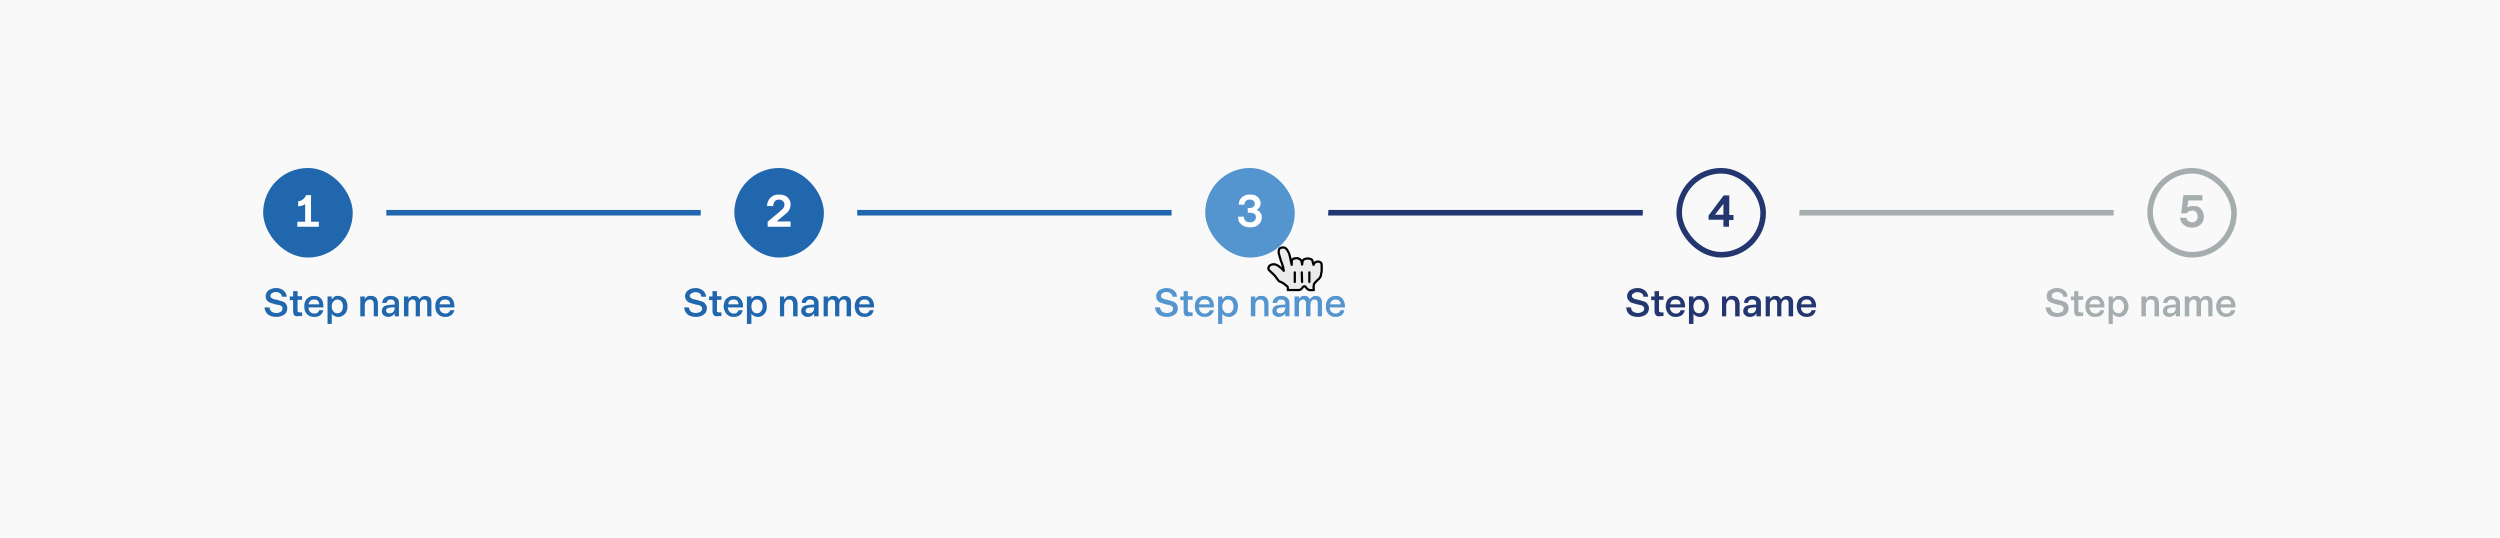 <svg xmlns="http://www.w3.org/2000/svg" width="893" height="192" fill="none"><path fill="#F9F9F9" d="M0 0h893v192H0z"/><rect width="32" height="32" x="94" y="60" fill="#2167AE" rx="16"/><path fill="#fff" d="M106.2 81v-1.8h2.8v-6.3a4.4 4.4 0 0 1-1.2.6l-1.3.2v-1.8a3.1 3.1 0 0 0 1.7-.7 3 3 0 0 0 1.1-1.5h1.8v9.5h2.8V81h-7.7Z"/><path fill="#2167AE" d="M98.7 113.2c-1.2 0-2.2-.3-3-.9a3.5 3.5 0 0 1-1.2-2.5h1.8c0 .6.3 1.1.7 1.5.4.3 1 .5 1.7.5s1.2-.2 1.6-.4c.4-.3.6-.7.6-1.2 0-.3 0-.5-.2-.7a2 2 0 0 0-.8-.5l-1.6-.3-1.9-.6c-.4-.2-.8-.5-1.1-.9-.3-.3-.4-.8-.4-1.4 0-.6.2-1.1.5-1.5.3-.5.7-.8 1.3-1 .6-.3 1.2-.4 2-.4a4 4 0 0 1 2.6.9 3 3 0 0 1 1.1 2.2h-1.7c0-.6-.3-1-.7-1.2-.3-.3-.8-.5-1.4-.5-.6 0-1 .2-1.5.4-.3.3-.5.6-.5 1 0 .2 0 .5.2.6l.8.5 1.4.3 2 .6c.5.2 1 .5 1.2 1 .3.3.4.8.4 1.4s-.1 1.2-.5 1.7c-.3.4-.8.8-1.4 1a5 5 0 0 1-2 .4Zm7.9-.2c-.7 0-1.2-.1-1.5-.4-.2-.4-.4-.8-.4-1.4v-4h-1.2v-1.3h1.2V104h1.6v1.8h1.6v1.3h-1.6v4l.1.3.5.2h1v1.3h-1.3Zm5.7.2c-.7 0-1.4-.1-2-.5a3.3 3.3 0 0 1-1.2-1.3c-.3-.6-.4-1.2-.4-2 0-.7.1-1.3.4-1.9.3-.6.7-1 1.2-1.3.6-.4 1.2-.5 2-.5 1 0 1.8.3 2.4 1 .6.7.8 1.6.8 2.7v.4h-5.3c0 .7.3 1.3.6 1.6.4.4.9.6 1.5.6.5 0 .8-.1 1.1-.3.3-.2.5-.5.6-.9h1.5c-.2.8-.6 1.4-1.1 1.8-.6.4-1.3.6-2.1.6Zm1.7-4.5c0-.5-.2-1-.5-1.3-.3-.3-.7-.4-1.2-.4a2 2 0 0 0-1.4.4c-.3.3-.6.8-.7 1.3h3.8Zm3 7v-9.8h1.5v1l1-1a2.8 2.8 0 0 1 1.3-.2 3 3 0 0 1 1.7.5c.5.3 1 .7 1.2 1.3.3.6.4 1.2.4 2s-.1 1.3-.4 1.9a3.2 3.2 0 0 1-1.2 1.3 3 3 0 0 1-1.7.5 2.8 2.8 0 0 1-1.3-.3 2.9 2.9 0 0 1-1-.8v3.6H117Zm3.5-3.8c.6 0 1.1-.2 1.5-.7.3-.4.5-1 .5-1.7 0-.8-.2-1.4-.5-1.8-.4-.5-.9-.7-1.5-.7s-1 .2-1.4.7c-.4.4-.6 1-.6 1.8 0 .7.2 1.3.6 1.7.3.5.8.7 1.4.7Zm8.2 1.1v-7.1h1.6v1c.2-.4.5-.7.9-1a2.6 2.6 0 0 1 1.3-.2c.8 0 1.4.2 1.9.7.4.6.6 1.3.6 2.2v4.4h-1.5v-4.3c0-.5-.1-1-.4-1.3-.2-.3-.6-.4-1-.4-.6 0-1 .2-1.3.6-.4.4-.5 1-.5 1.6v3.8h-1.6Zm10.1.2c-.7 0-1.3-.2-1.8-.6-.4-.4-.6-.8-.6-1.4 0-1 .4-1.6 1.2-2 .8-.2 2-.4 3.4-.4v-.6c0-.3-.1-.6-.4-.9-.2-.2-.6-.3-1-.3-.5 0-.8 0-1 .3a1.3 1.3 0 0 0-.5.9h-1.6c.1-.8.4-1.4 1-1.9.5-.4 1.2-.6 2-.6 1 0 1.7.2 2.2.7.6.4.8 1 .8 1.8v4.8H141v-1.1a2.5 2.5 0 0 1-.9.9c-.4.2-.8.4-1.3.4Zm.4-1.3c.5 0 1-.2 1.3-.5.3-.4.5-.9.5-1.5v-.1a8 8 0 0 0-2.3.2c-.5.2-.8.5-.8 1 0 .3.2.5.4.7.2.2.5.2.9.2Zm5.1 1.1v-7.1h1.6v.9a2.3 2.3 0 0 1 .8-.8 2.1 2.1 0 0 1 1-.3c.6 0 1 0 1.4.3.3.2.6.5.7 1a2.3 2.3 0 0 1 .9-1c.3-.2.8-.3 1.2-.3.7 0 1.3.2 1.7.6.4.4.5 1 .5 1.8v4.9h-1.5v-4.6c0-1-.4-1.4-1.2-1.4-.4 0-.8.2-1 .5-.3.3-.4.8-.4 1.4v4.1h-1.5v-4.6c0-1-.4-1.4-1.2-1.4a1.3 1.3 0 0 0-1 .5c-.3.3-.4.8-.4 1.4v4.1h-1.6Zm14.8.2c-.8 0-1.4-.1-2-.5a3.3 3.3 0 0 1-1.2-1.3c-.3-.6-.4-1.2-.4-2 0-.7.1-1.3.4-1.9.3-.6.7-1 1.2-1.3.6-.4 1.2-.5 2-.5 1 0 1.8.3 2.4 1 .5.7.8 1.6.8 2.7v.4H157c0 .7.2 1.3.6 1.6.4.4.9.6 1.5.6.4 0 .8-.1 1-.3.4-.2.6-.5.7-.9h1.5c-.2.8-.6 1.4-1.2 1.8-.5.4-1.2.6-2 .6Zm1.7-4.5c0-.5-.2-1-.5-1.3-.3-.3-.8-.4-1.3-.4a2 2 0 0 0-1.3.4c-.4.3-.6.8-.7 1.3h3.8ZM138 75h112.3v2H138z"/><rect width="32" height="32" x="262.3" y="60" fill="#2167AE" rx="16"/><path fill="#fff" d="M274.2 81v-1.8l4.3-3.6 1.3-1.2c.2-.4.4-.8.4-1.3s-.2-1-.6-1.3a2 2 0 0 0-1.3-.5c-.8 0-1.3.3-1.6.7-.3.4-.5 1-.5 1.6H274c0-.7.2-1.4.5-2a3.6 3.6 0 0 1 1.4-1.5c.6-.4 1.4-.6 2.3-.6.8 0 1.5.1 2.2.4a3.4 3.4 0 0 1 2 3.1 4 4 0 0 1-.4 1.8 4.2 4.2 0 0 1-.9 1.2l-1.3 1.1-2.4 2h5V81h-8.2Z"/><path fill="#2167AE" d="M248.6 113.2c-1.3 0-2.3-.3-3-.9a3.5 3.5 0 0 1-1.2-2.5h1.7c0 .6.3 1.1.7 1.5.5.3 1 .5 1.8.5.6 0 1.1-.2 1.5-.4.5-.3.7-.7.7-1.2 0-.3-.1-.5-.3-.7a2 2 0 0 0-.8-.5l-1.5-.3-2-.6c-.4-.2-.8-.5-1-.9-.3-.3-.5-.8-.5-1.4 0-.6.2-1.1.5-1.5.3-.5.8-.8 1.3-1 .6-.3 1.3-.4 2-.4a4 4 0 0 1 2.6.9 3 3 0 0 1 1.1 2.2h-1.7c0-.6-.2-1-.6-1.2a2.6 2.6 0 0 0-2.9 0c-.4.2-.6.5-.6.9 0 .2.1.5.3.6.1.2.4.3.7.5l1.4.3 2 .6c.5.2 1 .5 1.2 1 .3.3.5.8.5 1.4s-.2 1.2-.5 1.7c-.4.4-.8.8-1.4 1a5 5 0 0 1-2 .4Zm7.8-.2c-.6 0-1.1-.1-1.4-.4-.3-.4-.5-.8-.5-1.4v-4h-1.2v-1.3h1.2V104h1.6v1.8h1.6v1.3h-1.6v4l.1.3.5.2h1v1.3h-1.3Zm5.7.2c-.7 0-1.4-.1-1.9-.5a3.3 3.3 0 0 1-1.2-1.3c-.3-.6-.5-1.2-.5-2 0-.7.2-1.3.4-1.9.3-.6.7-1 1.3-1.3.5-.4 1.2-.5 1.9-.5 1 0 1.8.3 2.4 1 .6.7.9 1.6.9 2.7v.4H260c0 .7.3 1.3.7 1.6.3.4.8.6 1.4.6.5 0 .8-.1 1.1-.3.3-.2.5-.5.6-.9h1.5c-.2.8-.5 1.4-1.1 1.8-.6.4-1.3.6-2 .6Zm1.7-4.5c0-.5-.2-1-.5-1.3-.3-.3-.7-.4-1.2-.4a2 2 0 0 0-1.4.4c-.3.3-.5.8-.6 1.3h3.7Zm3 7v-9.8h1.6v1c.2-.4.6-.7 1-1a2.8 2.8 0 0 1 1.3-.2 3 3 0 0 1 1.7.5c.5.3.8.7 1.1 1.3.3.6.4 1.2.4 2s-.1 1.3-.4 1.9a3.2 3.2 0 0 1-1.1 1.3 3 3 0 0 1-1.7.5 2.8 2.8 0 0 1-1.3-.3 2.9 2.9 0 0 1-1-.8v3.6h-1.6Zm3.5-3.8c.7 0 1.2-.2 1.5-.7.4-.4.6-1 .6-1.7 0-.8-.2-1.4-.6-1.8-.3-.5-.8-.7-1.5-.7-.6 0-1 .2-1.4.7-.3.4-.5 1-.5 1.8 0 .7.2 1.3.5 1.7.4.5.9.7 1.4.7Zm8.3 1.1v-7.1h1.5v1l1-1a2.6 2.6 0 0 1 1.2-.2c.8 0 1.4.2 1.9.7.4.6.7 1.3.7 2.2v4.4h-1.6v-4.3c0-.5-.1-1-.4-1.3-.2-.3-.6-.4-1-.4-.6 0-1 .2-1.3.6-.3.4-.5 1-.5 1.6v3.8h-1.5Zm10 .2c-.7 0-1.3-.2-1.7-.6-.5-.4-.7-.8-.7-1.4 0-1 .4-1.6 1.3-2 .8-.2 1.9-.4 3.3-.4v-.6c0-.3-.1-.6-.4-.9-.2-.2-.6-.3-1-.3-.5 0-.8 0-1 .3a1.3 1.3 0 0 0-.5.9h-1.5c0-.8.3-1.4.9-1.9.6-.4 1.3-.6 2.1-.6 1 0 1.6.2 2.2.7.5.4.8 1 .8 1.8v4.8h-1.6v-1.1a2.5 2.5 0 0 1-.9.9c-.3.2-.8.4-1.3.4Zm.4-1.3c.6 0 1-.2 1.3-.5.4-.4.5-.9.5-1.5v-.1a8 8 0 0 0-2.2.2c-.6.2-.8.5-.8 1 0 .3 0 .5.3.7.2.2.6.2 1 .2Zm5.2 1.1v-7.1h1.5v.9a2.4 2.4 0 0 1 .8-.8 2.1 2.1 0 0 1 1.1-.3c.5 0 1 0 1.3.3.3.2.6.5.8 1a2.3 2.3 0 0 1 2-1.3c.8 0 1.3.2 1.7.6.4.4.6 1 .6 1.8v4.9h-1.6v-4.6c0-1-.4-1.4-1.2-1.4-.4 0-.7.2-1 .5-.2.3-.4.8-.4 1.4v4.1h-1.5v-4.6c0-1-.4-1.4-1.2-1.4-.4 0-.7.2-1 .5-.3.3-.4.8-.4 1.4v4.1h-1.5Zm14.7.2c-.7 0-1.4-.1-2-.5a3.3 3.3 0 0 1-1.2-1.3c-.2-.6-.4-1.2-.4-2 0-.7.2-1.3.4-1.9.3-.6.7-1 1.3-1.3.5-.4 1.1-.5 1.9-.5 1 0 1.8.3 2.4 1 .6.7.9 1.6.9 2.7v.4h-5.4c0 .7.3 1.3.6 1.6.4.4 1 .6 1.5.6s.8-.1 1.1-.3c.3-.2.5-.5.6-.9h1.5c-.2.8-.6 1.4-1.1 1.8-.6.4-1.3.6-2.1.6Zm1.7-4.5c0-.5-.2-1-.5-1.3-.3-.3-.7-.4-1.2-.4a2 2 0 0 0-1.4.4c-.3.3-.5.8-.6 1.3h3.7ZM306.2 75h112.3v2H306.2z"/><rect width="32" height="32" x="430.5" y="60" fill="#5495CF" rx="16"/><path fill="#fff" d="M446.5 81.2a5 5 0 0 1-2.3-.5c-.6-.3-1.1-.8-1.5-1.3a3.8 3.8 0 0 1-.4-2h2c0 .6.2 1.1.6 1.5.3.3.9.5 1.5.5.7 0 1.2-.1 1.6-.5.4-.3.6-.7.6-1.3s-.2-1-.6-1.2c-.4-.3-.9-.4-1.6-.4h-.7v-1.7h.7c.6 0 1-.2 1.3-.4.4-.3.5-.7.5-1.1 0-.5-.1-.8-.5-1.1a2 2 0 0 0-1.3-.4c-.6 0-1 .2-1.4.5a2 2 0 0 0-.5 1.3h-2c0-1.1.4-2 1.1-2.6a4 4 0 0 1 3-1c.7 0 1.4.1 2 .4.5.3 1 .7 1.2 1.1.3.5.5 1 .5 1.6 0 1-.5 1.8-1.4 2.4 1.2.5 1.8 1.4 1.8 2.6 0 .7-.2 1.4-.5 1.9-.4.5-.9 1-1.5 1.3a5 5 0 0 1-2.2.4Z"/><path fill="#5495CF" d="M416.8 113.2c-1.2 0-2.2-.3-3-.9a3.5 3.5 0 0 1-1.2-2.5h1.8c0 .6.3 1.1.7 1.5.4.3 1 .5 1.7.5s1.2-.2 1.6-.4c.4-.3.6-.7.6-1.2 0-.3 0-.5-.3-.7a2 2 0 0 0-.8-.5l-1.5-.3-1.9-.6c-.5-.2-.8-.5-1.1-.9-.3-.3-.4-.8-.4-1.4 0-.6.1-1.1.5-1.5.3-.5.7-.8 1.3-1 .6-.3 1.2-.4 2-.4a4 4 0 0 1 2.6.9 3 3 0 0 1 1 2.2h-1.6c0-.6-.3-1-.7-1.2-.3-.3-.8-.5-1.4-.5-.6 0-1.1.2-1.5.4-.3.3-.5.6-.5 1 0 .2 0 .5.2.6l.8.5 1.4.3 2 .6c.5.2.9.5 1.2 1 .3.3.4.8.4 1.4s-.1 1.2-.5 1.7c-.3.4-.8.8-1.4 1a5 5 0 0 1-2 .4Zm7.9-.2c-.7 0-1.2-.1-1.5-.4-.3-.4-.4-.8-.4-1.4v-4h-1.2v-1.3h1.2V104h1.5v1.8h1.7v1.3h-1.7v4l.2.3.5.2h1v1.3h-1.3Zm5.7.2c-.8 0-1.4-.1-2-.5a3.3 3.3 0 0 1-1.2-1.3c-.3-.6-.4-1.2-.4-2 0-.7.1-1.3.4-1.9.3-.6.7-1 1.2-1.3.6-.4 1.2-.5 2-.5 1 0 1.8.3 2.4 1 .5.7.8 1.6.8 2.7v.4h-5.3c0 .7.2 1.3.6 1.6.4.4.9.6 1.5.6.4 0 .8-.1 1-.3.4-.2.6-.5.7-.9h1.5c-.2.8-.6 1.4-1.2 1.8-.5.4-1.2.6-2 .6Zm1.7-4.5c0-.5-.2-1-.5-1.3-.3-.3-.8-.4-1.3-.4a2 2 0 0 0-1.3.4c-.4.3-.6.8-.7 1.3h3.8Zm3 7v-9.8h1.5v1l1-1a2.8 2.8 0 0 1 1.3-.2 3 3 0 0 1 1.7.5c.5.3.9.7 1.2 1.3.2.6.4 1.2.4 2s-.2 1.3-.4 1.9a3.2 3.2 0 0 1-1.2 1.3 3 3 0 0 1-1.7.5 2.8 2.8 0 0 1-1.3-.3 2.9 2.9 0 0 1-1-.8v3.6h-1.5Zm3.5-3.8c.6 0 1.1-.2 1.5-.7.3-.4.5-1 .5-1.7 0-.8-.2-1.4-.5-1.8-.4-.5-.9-.7-1.5-.7s-1 .2-1.4.7c-.4.4-.6 1-.6 1.8 0 .7.2 1.3.6 1.7.3.5.8.7 1.4.7Zm8.2 1.1v-7.1h1.6v1c.2-.4.5-.7.9-1a2.6 2.6 0 0 1 1.3-.2c.8 0 1.4.2 1.8.7.5.6.7 1.3.7 2.2v4.4h-1.5v-4.3c0-.5-.2-1-.4-1.3-.3-.3-.6-.4-1.1-.4-.5 0-1 .2-1.3.6-.3.4-.4 1-.4 1.6v3.8h-1.6Zm10 .2c-.7 0-1.2-.2-1.7-.6-.4-.4-.6-.8-.6-1.4 0-1 .4-1.6 1.2-2 .8-.2 2-.4 3.4-.4v-.6c0-.3-.1-.6-.4-.9-.3-.2-.6-.3-1-.3-.5 0-.9 0-1.1.3a1.3 1.3 0 0 0-.4.9h-1.6c0-.8.4-1.4 1-1.9.5-.4 1.2-.6 2-.6 1 0 1.7.2 2.2.7.5.4.8 1 .8 1.8v4.8h-1.5v-1.1a2.5 2.5 0 0 1-.9.9c-.4.2-.8.4-1.3.4Zm.5-1.3c.5 0 1-.2 1.3-.5.3-.4.5-.9.5-1.5v-.1a8 8 0 0 0-2.3.2c-.5.2-.8.5-.8 1 0 .3.1.5.4.7.2.2.5.2.9.2Zm5.1 1.1v-7.1h1.6v.9a2.4 2.4 0 0 1 .7-.8 2.1 2.1 0 0 1 1.1-.3c.6 0 1 0 1.3.3.4.2.6.5.8 1a2.3 2.3 0 0 1 2.1-1.3c.7 0 1.3.2 1.6.6.4.4.6 1 .6 1.8v4.9h-1.5v-4.6c0-1-.4-1.4-1.2-1.4-.4 0-.8.2-1 .5-.3.3-.4.8-.4 1.4v4.1h-1.6v-4.6c0-1-.4-1.4-1.1-1.4-.4 0-.8.2-1 .5-.3.3-.4.8-.4 1.4v4.1h-1.6Zm14.7.2c-.7 0-1.3-.1-1.9-.5a3.3 3.3 0 0 1-1.2-1.3c-.3-.6-.4-1.2-.4-2 0-.7.1-1.3.4-1.9.3-.6.7-1 1.2-1.3.6-.4 1.2-.5 2-.5 1 0 1.8.3 2.3 1a4.3 4.3 0 0 1 .9 3.1H475c0 .7.2 1.3.6 1.6.4.4.9.6 1.5.6.4 0 .8-.1 1-.3.4-.2.6-.5.7-.9h1.4c-.1.8-.5 1.4-1 1.8-.7.4-1.3.6-2.2.6Zm1.8-4.5c0-.5-.2-1-.6-1.3-.3-.3-.7-.4-1.2-.4a2 2 0 0 0-1.3.4c-.4.3-.6.8-.7 1.3h3.8Z"/><path fill="#23366F" d="M474.5 75h112.3v2H474.4zm143.1 6h-2v-2.5h-5.3V77l5.4-7.2h2v7h1.5v1.8h-1.6V81Zm-2-8.2-3 3.9h3v-3.9Z"/><rect width="30" height="30" x="599.8" y="61" stroke="#23366F" stroke-width="2" rx="15"/><path fill="#23366F" d="M585 113.2c-1.2 0-2.2-.3-3-.9a3.5 3.5 0 0 1-1.1-2.5h1.7c0 .6.3 1.1.7 1.5.5.3 1 .5 1.8.5.6 0 1.1-.2 1.5-.4.5-.3.7-.7.7-1.2 0-.3-.1-.5-.3-.7a2 2 0 0 0-.8-.5l-1.5-.3-2-.6c-.4-.2-.8-.5-1-.9-.3-.3-.5-.8-.5-1.4 0-.6.2-1.1.5-1.5.3-.5.8-.8 1.3-1 .6-.3 1.3-.4 2-.4a4 4 0 0 1 2.6.9 3 3 0 0 1 1.1 2.2H587c0-.6-.2-1-.6-1.2a2.6 2.6 0 0 0-2.9 0c-.4.2-.6.5-.6.9 0 .2.1.5.3.6.1.2.4.3.7.5l1.4.3 2 .6c.5.2 1 .5 1.2 1 .3.3.5.8.5 1.4s-.2 1.2-.5 1.7c-.4.4-.8.8-1.4 1a5 5 0 0 1-2 .4Zm8-.2c-.7 0-1.2-.1-1.5-.4-.3-.4-.5-.8-.5-1.4v-4h-1.2v-1.3h1.2V104h1.6v1.8h1.6v1.3h-1.6v4l.1.3.5.2h1v1.3H593Zm5.6.2c-.7 0-1.4-.1-1.9-.5a3.3 3.3 0 0 1-1.2-1.3c-.3-.6-.5-1.2-.5-2 0-.7.2-1.3.4-1.9.3-.6.7-1 1.3-1.3.5-.4 1.2-.5 1.9-.5 1 0 1.8.3 2.4 1 .6.7.9 1.6.9 2.7v.4h-5.4c0 .7.3 1.3.7 1.6.3.4.8.6 1.4.6.5 0 .9-.1 1.1-.3.3-.2.5-.5.6-.9h1.5c-.2.8-.5 1.4-1.1 1.8-.6.4-1.3.6-2 .6Zm1.7-4.5c0-.5-.2-1-.5-1.3-.3-.3-.7-.4-1.2-.4a2 2 0 0 0-1.4.4c-.3.3-.5.8-.6 1.3h3.7Zm3 7v-9.8h1.6v1c.2-.4.6-.7 1-1a2.8 2.8 0 0 1 1.3-.2 3 3 0 0 1 1.7.5c.5.3.8.7 1.1 1.3.3.6.4 1.2.4 2s-.1 1.3-.4 1.9a3.2 3.2 0 0 1-1.1 1.3 3 3 0 0 1-1.7.5 2.8 2.8 0 0 1-1.3-.3 2.9 2.9 0 0 1-1-.8v3.6h-1.6Zm3.6-3.8c.6 0 1-.2 1.4-.7.4-.4.6-1 .6-1.7 0-.8-.2-1.4-.6-1.8-.3-.5-.8-.7-1.4-.7-.7 0-1.1.2-1.5.7-.3.4-.5 1-.5 1.8 0 .7.2 1.3.5 1.7.4.5.9.7 1.5.7Zm8.2 1.1v-7.1h1.5v1l1-1a2.6 2.6 0 0 1 1.2-.2c.8 0 1.4.2 1.9.7.4.6.7 1.3.7 2.2v4.4h-1.6v-4.3c0-.5-.1-1-.4-1.3-.2-.3-.6-.4-1-.4-.6 0-1 .2-1.3.6-.3.4-.5 1-.5 1.6v3.8h-1.5Zm10 .2c-.7 0-1.3-.2-1.7-.6-.5-.4-.7-.8-.7-1.4 0-1 .4-1.6 1.3-2 .8-.2 1.9-.4 3.3-.4v-.6c0-.3-.1-.6-.4-.9-.2-.2-.6-.3-1-.3-.5 0-.8 0-1 .3a1.3 1.3 0 0 0-.5.9H623c0-.8.3-1.4.9-1.9.6-.4 1.3-.6 2.1-.6 1 0 1.6.2 2.2.7.5.4.8 1 .8 1.8v4.8h-1.6v-1.1a2.5 2.5 0 0 1-.8.9c-.4.2-.9.4-1.4.4Zm.4-1.3c.6 0 1-.2 1.3-.5.4-.4.5-.9.5-1.5v-.1a8 8 0 0 0-2.2.2c-.6.2-.8.5-.8 1 0 .3 0 .5.3.7.2.2.6.2 1 .2Zm5.2 1.1v-7.1h1.5v.9a2.4 2.4 0 0 1 .8-.8 2.1 2.1 0 0 1 1.1-.3c.5 0 1 0 1.3.3.3.2.6.5.8 1a2.3 2.3 0 0 1 2-1.3c.8 0 1.3.2 1.7.6.4.4.6 1 .6 1.8v4.9h-1.6v-4.6c0-1-.4-1.4-1.1-1.4-.5 0-.8.2-1 .5-.3.3-.5.8-.5 1.4v4.1h-1.5v-4.6c0-1-.4-1.4-1.2-1.4-.4 0-.7.2-1 .5-.3.3-.4.8-.4 1.4v4.1h-1.5Zm14.7.2c-.7 0-1.4-.1-2-.5a3.3 3.3 0 0 1-1.2-1.3c-.2-.6-.4-1.2-.4-2 0-.7.2-1.3.4-1.9.3-.6.7-1 1.3-1.3.5-.4 1.1-.5 1.9-.5 1 0 1.8.3 2.4 1 .6.7.9 1.6.9 2.7v.4h-5.4c0 .7.3 1.3.6 1.6.4.4 1 .6 1.5.6s.8-.1 1.1-.3c.3-.2.5-.5.6-.9h1.5c-.2.8-.6 1.4-1.1 1.8-.6.4-1.3.6-2.1.6Zm1.7-4.5c0-.5-.2-1-.5-1.3-.3-.3-.7-.4-1.2-.4a2 2 0 0 0-1.4.4c-.3.3-.5.8-.6 1.3h3.7Z"/><path fill="#A6ADAF" d="M642.8 75H755v2H642.7zM783 81.3c-.8 0-1.6-.2-2.2-.5-.6-.3-1.1-.8-1.5-1.3a3.6 3.6 0 0 1-.6-1.7h2.3c0 .5.3.8.6 1.1.4.3.8.5 1.4.5a2 2 0 0 0 1.5-.6c.4-.4.5-.9.5-1.5a2 2 0 0 0-.5-1.5 2 2 0 0 0-1.5-.6l-1.2.3a3 3 0 0 0-.7.7h-2l.8-6.5h6.8v1.9h-5l-.4 2.5a4 4 0 0 1 2.2-.5c.8 0 1.4.1 2 .4.5.3.9.8 1.2 1.4.3.5.5 1.2.5 2a4 4 0 0 1-.5 2 3.6 3.6 0 0 1-1.5 1.4c-.6.3-1.4.5-2.2.5Z"/><rect width="30" height="30" x="768" y="61" stroke="#A6ADAF" stroke-width="2" rx="15"/><path fill="#A6ADAF" d="M734.9 113.2c-1.3 0-2.3-.3-3-.9a3.5 3.5 0 0 1-1.2-2.5h1.8c0 .6.3 1.1.7 1.5.4.3 1 .5 1.7.5.6 0 1.2-.2 1.6-.4.4-.3.6-.7.6-1.2 0-.3-.1-.5-.3-.7a2 2 0 0 0-.8-.5l-1.5-.3-1.9-.6c-.5-.2-.9-.5-1.1-.9-.3-.3-.4-.8-.4-1.4 0-.6.1-1.1.4-1.5.4-.5.8-.8 1.4-1 .5-.3 1.2-.4 2-.4a4 4 0 0 1 2.6.9 3 3 0 0 1 1 2.2H737c-.1-.6-.3-1-.7-1.2-.4-.3-.8-.5-1.4-.5-.6 0-1.1.2-1.5.4-.4.3-.5.6-.5 1 0 .2 0 .5.2.6l.7.5 1.4.3 2 .6c.6.2 1 .5 1.3 1 .3.3.4.8.4 1.4s-.2 1.2-.5 1.7c-.3.4-.8.8-1.4 1a5 5 0 0 1-2 .4Zm7.9-.2c-.7 0-1.2-.1-1.5-.4-.3-.4-.4-.8-.4-1.4v-4h-1.2v-1.3h1.2V104h1.5v1.8h1.7v1.3h-1.7v4c0 .1 0 .3.2.3 0 .1.2.2.5.2h1v1.3h-1.3Zm5.6.2c-.7 0-1.3-.1-1.9-.5a3.3 3.3 0 0 1-1.2-1.3c-.3-.6-.4-1.2-.4-2 0-.7.1-1.3.4-1.9.3-.6.7-1 1.2-1.3.6-.4 1.2-.5 2-.5 1 0 1.8.3 2.3 1 .6.7.9 1.6.9 2.7v.4h-5.3c0 .7.2 1.3.6 1.6.4.4.9.6 1.5.6.4 0 .8-.1 1-.3.4-.2.6-.5.7-.9h1.4c-.1.8-.5 1.4-1 1.8-.7.4-1.3.6-2.2.6Zm1.8-4.5c0-.5-.2-1-.6-1.3-.3-.3-.7-.4-1.2-.4a2 2 0 0 0-1.3.4c-.4.3-.6.8-.7 1.3h3.8Zm3 7v-9.8h1.5v1l1-1a2.8 2.8 0 0 1 1.3-.2 3.1 3.1 0 0 1 2.8 1.8c.3.6.5 1.2.5 2s-.2 1.3-.5 1.9a3.2 3.2 0 0 1-1.1 1.3 3 3 0 0 1-1.7.5 2.8 2.8 0 0 1-1.3-.3 3 3 0 0 1-1-.8v3.6h-1.5Zm3.5-3.8c.6 0 1-.2 1.4-.7.4-.4.6-1 .6-1.7 0-.8-.2-1.4-.6-1.8-.3-.5-.8-.7-1.4-.7-.6 0-1.1.2-1.5.7-.3.4-.5 1-.5 1.8 0 .7.2 1.3.5 1.7.4.5.9.7 1.5.7Zm8.2 1.1v-7.1h1.6v1c.2-.4.5-.7.9-1a2.6 2.6 0 0 1 1.2-.2c.9 0 1.5.2 2 .7.4.6.6 1.3.6 2.2v4.4h-1.6v-4.3c0-.5 0-1-.3-1.3-.3-.3-.6-.4-1.1-.4-.5 0-1 .2-1.3.6-.3.4-.4 1-.4 1.6v3.8h-1.6Zm10 .2c-.7 0-1.3-.2-1.7-.6-.4-.4-.6-.8-.6-1.4 0-1 .4-1.6 1.2-2 .8-.2 2-.4 3.4-.4v-.6c0-.3-.2-.6-.4-.9-.3-.2-.6-.3-1-.3-.5 0-.9 0-1.1.3a1.3 1.3 0 0 0-.5.9h-1.5c0-.8.4-1.4 1-1.9.5-.4 1.2-.6 2-.6 1 0 1.7.2 2.2.7.5.4.8 1 .8 1.8v4.8h-1.5v-1.1a2.5 2.5 0 0 1-1 .9c-.3.2-.7.4-1.2.4Zm.5-1.3c.5 0 1-.2 1.3-.5.3-.4.5-.9.5-1.5v-.1a8 8 0 0 0-2.3.2c-.5.2-.8.5-.8 1 0 .3.1.5.3.7.3.2.6.2 1 .2Zm5 1.1v-7.1h1.6v.9a2.4 2.4 0 0 1 .8-.8 2.1 2.1 0 0 1 1.1-.3c.5 0 1 0 1.3.3.4.2.6.5.8 1a2.3 2.3 0 0 1 2.1-1.3c.7 0 1.2.2 1.6.6.4.4.6 1 .6 1.8v4.9h-1.5v-4.6c0-1-.4-1.4-1.2-1.4-.4 0-.8.2-1 .5-.3.3-.4.8-.4 1.4v4.1h-1.6v-4.6c0-1-.4-1.4-1.1-1.4-.5 0-.8.2-1 .5-.3.3-.5.8-.5 1.4v4.1h-1.5Zm14.8.2c-.7 0-1.3-.1-1.9-.5a3.3 3.3 0 0 1-1.2-1.3c-.3-.6-.5-1.2-.5-2 0-.7.2-1.3.5-1.9.3-.6.7-1 1.2-1.3.5-.4 1.2-.5 1.9-.5 1 0 1.8.3 2.4 1 .6.7.9 1.6.9 2.7v.4h-5.3c0 .7.2 1.3.6 1.6.3.4.8.6 1.5.6.4 0 .8-.1 1-.3.3-.2.5-.5.6-.9h1.5c-.1.8-.5 1.4-1.1 1.8-.6.4-1.3.6-2 .6Zm1.8-4.5c0-.5-.3-1-.6-1.3-.3-.3-.7-.4-1.2-.4a2 2 0 0 0-1.3.4c-.4.3-.6.8-.7 1.3h3.8Z"/><g clip-path="url(#a)"><mask id="b" width="42" height="32" x="442" y="80" maskUnits="userSpaceOnUse" style="mask-type:luminance"><path fill="#fff" d="M484 80h-42v32h42V80Z"/></mask><g mask="url(#b)"><path fill="#EBEBEB" d="m456.8 100.4-1.5-2-2-1.9c-.3-.4-.3-.6-.1-1 0-.6.9-1.1 1.8-1.1.7 0 1.3.4 1.8.7l1 .8.5.5c.2.3.4.5.2.1 0-.5-.2-1.3-.5-2.1-.1-.6-.3-.7-.4-1.1l-.4-1.3-.4-1.5c-.1-.5-.1-1.4.4-1.8a2 2 0 0 1 1.7-.2c.7.3 1 1 1.2 1.3.3.5.5 1.2.7 2l.6 2.8v-1.5c.2-.3.4-.7 1-.8l1.1-.1 1 .5c.6.6.6 1.9.6 1.8.1-.4.1-1.2.4-1.6.1-.2.6-.4 1-.5a3 3 0 0 1 1.2 0c.3 0 .8.3 1 .5.2.3.3 1.3.5 1.7 0 .1.1-.4.4-.7.5-.6 2.3-.8 2.5.6v2.3l-.3 1.7c-.1.3-.5 1-1 1.4 0 0-1.4 1.2-1.5 1.8l-.1 1 .1.9s-1 .1-1.6 0c-.5-.1-1.2-.8-1.3-1.1-.3-.3-.6-.3-1 0-.2.4-.8 1.1-1.4 1.1h-4s.2-1-.3-1.4l-1.4-1.1-1.5-.7Z"/></g><mask id="c" width="42" height="32" x="442" y="80" maskUnits="userSpaceOnUse" style="mask-type:luminance"><path fill="#fff" d="M484 80h-42v32h42V80Z"/></mask><g mask="url(#c)"><path stroke="#000" stroke-linecap="round" stroke-linejoin="round" stroke-width=".8" d="m456.8 100.4-1.5-2-2-1.9c-.3-.4-.3-.6-.1-1 0-.6.9-1.1 1.8-1.1.7 0 1.3.4 1.8.7l1 .8.5.5c.2.3.4.5.2.1 0-.5-.2-1.3-.5-2.1-.1-.6-.3-.7-.4-1.1l-.4-1.3-.4-1.5c-.1-.5-.1-1.4.4-1.8a2 2 0 0 1 1.7-.2c.7.3 1 1 1.2 1.3.3.5.5 1.2.7 2l.6 2.8v-1.5c.2-.3.4-.7 1-.8l1.1-.1 1 .5c.6.6.6 1.9.6 1.8.1-.4.1-1.2.4-1.6.1-.2.6-.4 1-.5a3 3 0 0 1 1.2 0c.3 0 .8.3 1 .5.2.3.3 1.3.5 1.7 0 .1.1-.4.4-.7.5-.6 2.3-.8 2.5.6v2.3l-.3 1.7c-.1.3-.5 1-1 1.4 0 0-1.4 1.2-1.5 1.8l-.1 1 .1.9s-1 .1-1.6 0c-.5-.1-1.2-.8-1.3-1.1-.3-.3-.6-.3-1 0-.2.4-.8 1.1-1.4 1.1h-4s.2-1-.3-1.4l-1.4-1.1-1.5-.7Z"/></g><mask id="d" width="42" height="32" x="442" y="80" maskUnits="userSpaceOnUse" style="mask-type:luminance"><path fill="#fff" d="M484 80h-42v32h42V80Z"/></mask><g mask="url(#d)"><path stroke="#000" stroke-linecap="round" stroke-width=".8" d="M467.7 100.7v-3.4"/></g><mask id="e" width="42" height="32" x="442" y="80" maskUnits="userSpaceOnUse" style="mask-type:luminance"><path fill="#fff" d="M484 80h-42v32h42V80Z"/></mask><g mask="url(#e)"><path stroke="#000" stroke-linecap="round" stroke-width=".8" d="m465.1 100.7-.1-3.4"/></g><mask id="f" width="42" height="32" x="442" y="80" maskUnits="userSpaceOnUse" style="mask-type:luminance"><path fill="#fff" d="M484 80h-42v32h42V80Z"/></mask><g mask="url(#f)"><path stroke="#000" stroke-linecap="round" stroke-width=".8" d="M462.5 97.3v3.4"/></g></g><defs><clipPath id="a"><path fill="#fff" d="M442 80h42v32h-42z"/></clipPath></defs></svg>